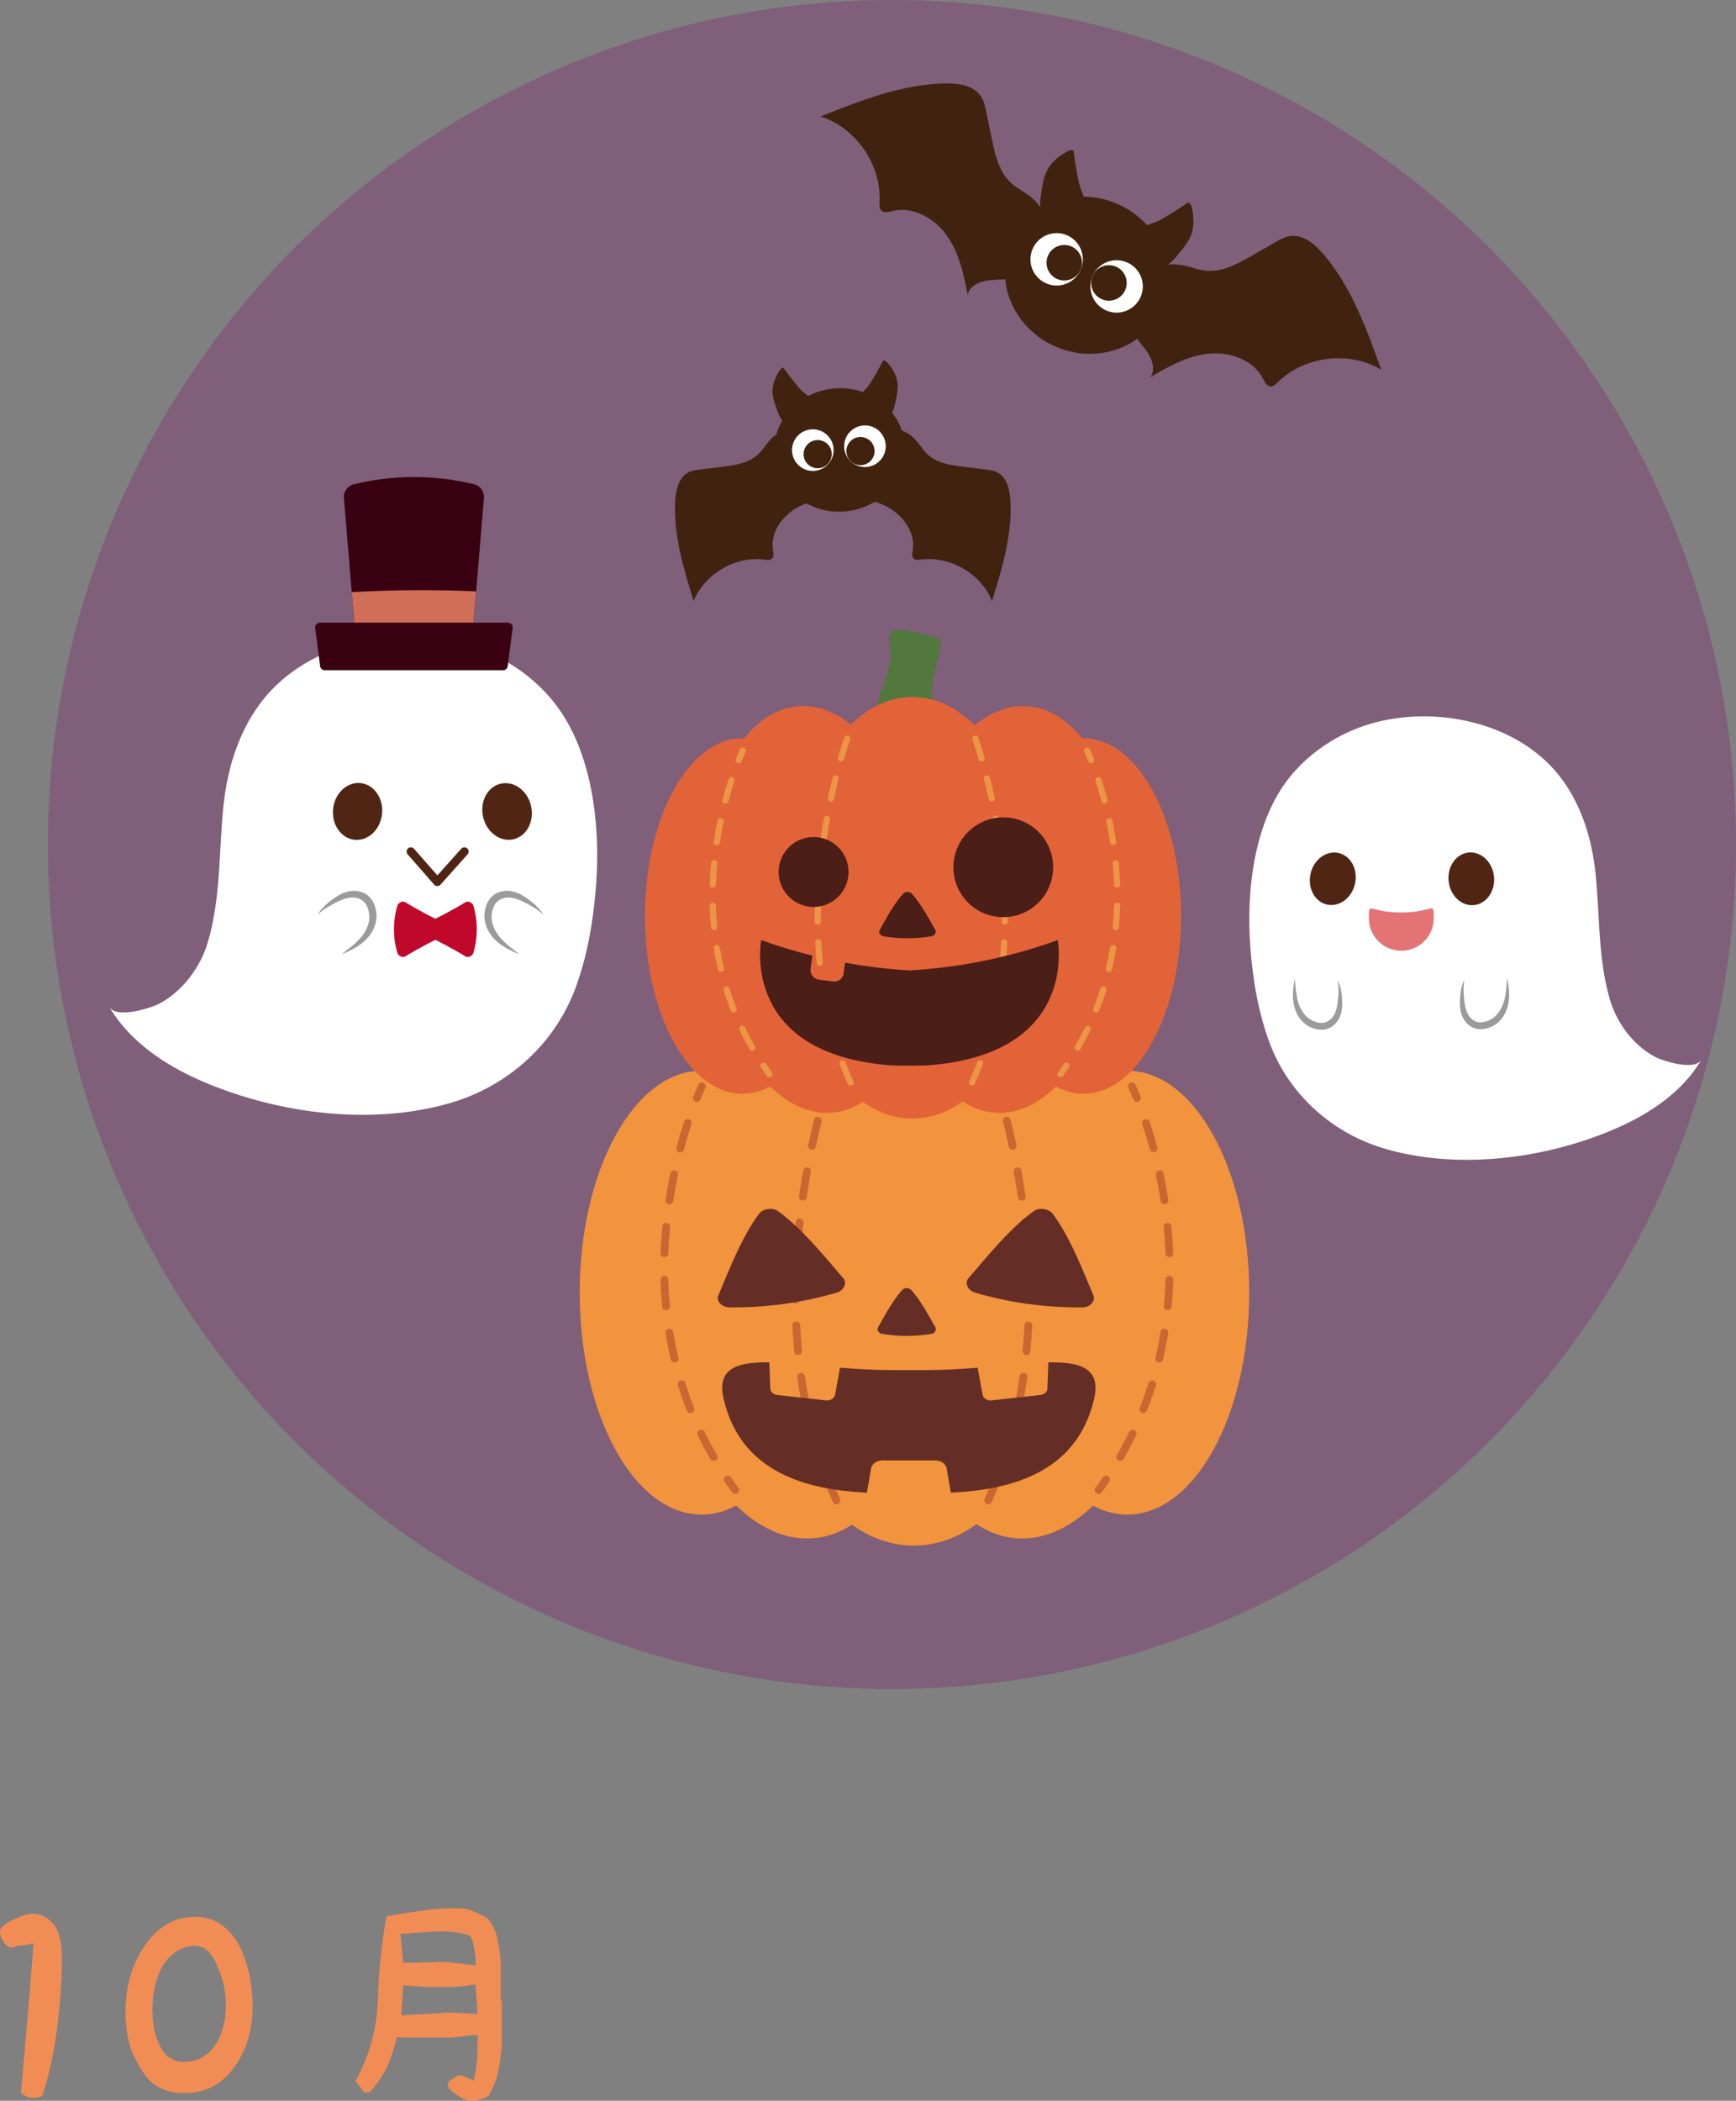 <?xml version="1.0" encoding="UTF-8"?>
<svg id="_レイヤー_2" data-name="レイヤー 2" xmlns="http://www.w3.org/2000/svg" viewBox="0 0 943.77 1141.46">
  <rect x="0" y="0" width="943.77" height="1141.46" fill="#808080" stroke="none"/>
  <defs>
    <style>
      .cls-1, .cls-2 {
        fill: #f2933d;
      }

      .cls-3 {
        fill: #fff;
      }

      .cls-4 {
        fill: #eb9546;
      }

      .cls-5 {
        fill: #e47375;
      }

      .cls-6 {
        fill: #f18d54;
      }

      .cls-7 {
        fill: #7f5f79;
      }

      .cls-8 {
        fill: #d06e57;
      }

      .cls-9 {
        fill: #c0082b;
      }

      .cls-10 {
        fill: #ca6632;
      }

      .cls-11, .cls-12 {
        fill: #e36338;
      }

      .cls-13 {
        fill: #40220f;
      }

      .cls-14 {
        fill: #9b9b9c;
      }

      .cls-15 {
        fill: #52783d;
      }

      .cls-16 {
        fill: #642e27;
      }

      .cls-17 {
        fill: #390011;
      }

      .cls-18 {
        fill: #4c1e18;
      }

      .cls-19 {
        fill: #727638;
      }

      .cls-20 {
        fill: #512514;
      }

      .cls-21 {
        fill: none;
        stroke: #512514;
        stroke-linecap: round;
        stroke-linejoin: round;
        stroke-width: 4.61px;
      }

      .cls-12, .cls-2 {
        fill-rule: evenodd;
      }
    </style>
  </defs>
  <g id="_レイヤー_1-2" data-name="レイヤー 1">
    <g>
      <g>
        <path class="cls-6" d="m26.6,1043.02c3,2.37,4.87,5.49,5.87,9.86.75,2.75,1.13,6.62,1.13,11.87,0,12.36-1,24.98-2.62,37.84-1.87,13.98-4.62,25.97-7.99,36.09-1.25.75-2.75,1.25-4.62,1.25-2.76,0-5.13-1.13-7-2.88,1.25-13.61,3.12-34.22,5.37-62.07.62-8.13,1.49-19.11,1.49-19.11,0,0-3.62,1.12-7.12,1.24-2.49.13-4,1.13-4.99,1.13-1.25,0-2.62-.87-4.12-3.12-1.37-2.13-2-3.87-2-5.37,0-2.25,2.38-4.5,7.25-6.74,4.24-2,7.74-3.12,10.49-3.12,3.38,0,6.38,1.12,8.87,3.12Z"/>
        <path class="cls-6" d="m105.84,1041.51c10.74,0,18.61,5.37,24.36,15.87,4.36,8.87,7.12,19.86,7.12,32.73s-3.38,24.22-10,33.09c-6.86,9.62-15.99,14.12-27.48,14.12-7.99,0-14.61-2.62-19.49-7.99-3.74-4.37-6.74-9.99-9.37-16.49-1.99-6.74-2.75-13.24-2.75-19.61,0-13.24,3.12-24.99,9.74-34.97,7.24-11.12,16.74-16.74,27.86-16.74Zm-6,78.82c7.37,0,13.12-3.12,17.36-9.37,3.62-5.75,5.62-13,5.62-21.49,0-6.62-1.25-13.24-4.12-19.85-3-8.13-7.25-12.37-12.62-12.37-7.24,0-13.24,3.86-17.86,11.24-3.5,6.5-5.37,14.36-5.37,23.48,0,7.36,1.25,13.74,3.62,18.73,2.88,6.37,7.37,9.62,13.36,9.62Z"/>
        <path class="cls-6" d="m249.03,1138.57c-1.87-1-3.74-2.5-5.12-3.87l-.63-2.37c.63-1.37,1.5-2.38,3-2.75.87-.63,1.87-1.51,2.75-2h1.37l7.12,2.88c1-3.87,1.51-7.99,2-12.37,0-4.25,0-7.99.38-12.24h-3.25l-10.86,1.25h-26.98l-3-.38c-1.37,5.25-2.87,10.5-5.12,15.74-2.38,5.12-5.75,9.86-9.5,14.24l-2.87.37-5.13-6.11c7.5-13.74,11.75-28.48,12.24-44.22.5-15.49,1.87-30.72,4.75-45.46,6.62-1.37,13.23-2.25,20.35-3.25,7.12-1,14.24-1.49,21.87-1,2.37.5,4.24,1,6.11,2,2,.87,3.87,1.87,5.75,2.75,3.38,3.37,5.25,7.12,6.12,11.49,1,4.12,1.37,8.37,1.87,12.73v20.74l.51.5v24.73c-.51,4.75-1.01,9.37-2,13.74-.87,4.75-2.75,8.99-5.13,12.87-1.37,1.25-3.24,1.87-5.12,2.25-2,.5-3.87.87-6.24.5-1.87-.5-3.87-1.49-5.25-2.75Zm9.49-75.44c-.5-1.87-.5-3.75-1-6.12-.38-1.87-.87-3.74-2.25-5.25-2.37-1-5.25-1.49-8.12-1.87-3.24-.5-6.12-.5-8.99-.5l-20.36,1.37v1l1.37,14.75h3.37l18.87-.51,17.11,1.88v-4.75Zm1.01,29.35l-1.01-14.12h-1.37c-4.24.87-8.61,1.25-12.87,1.25h-13.36l-11.74-.87-1,16.24h1l26.11-1.51,14.24.87v-1.87Z"/>
      </g>
      <g>
        <circle class="cls-7" cx="484.9" cy="458.87" r="458.87"/>
        <g>
          <path class="cls-3" d="m295.72,566.33c-12.94,15.41-30.37,26.86-50.06,32.73-35.03,10.44-75.48,7.88-110.27-2.39-28.58-8.43-60.23-22.91-76.02-49.61,3.98,6.74,22.84.65,27.54-1.88,12.51-6.74,22.05-19.68,26.07-33.2,7.21-24.29,5.9-49.93,8.59-74.87,2.05-19.05,7.77-38.11,19.06-53.79,12.12-16.83,30.06-27.69,49.84-33.28,19.04-5.38,39.59-5.84,58.82-1.16,19.98,4.86,38.94,16.52,51.83,32.67,12.99,16.27,19.32,37.62,21.96,57.96,2.76,21.32,1.68,43.09-1.71,64.28-1.75,10.93-4.43,21.73-8.17,32.15-4.03,11.24-10.01,21.47-17.49,30.39Z"/>
          <g>
            <path class="cls-9" d="m244.08,502.97c-8.62-4.26-17.05-8.6-23.77-12.77-1.35-.85-3.76.21-4.29,1.93-2.46,8.39-2.46,17.24,0,25.63.53,1.72,2.94,2.78,4.29,1.93,6.72-4.18,15.15-8.52,23.77-12.77,1.77-.88,1.77-3.06,0-3.94Z"/>
            <path class="cls-9" d="m229.3,502.97c8.62-4.26,17.05-8.6,23.77-12.77,1.35-.85,3.76.21,4.29,1.93,2.46,8.39,2.46,17.24,0,25.63-.53,1.72-2.94,2.78-4.29,1.93-6.72-4.18-15.15-8.52-23.77-12.77-1.77-.88-1.77-3.06,0-3.94Z"/>
          </g>
          <g>
            <path class="cls-17" d="m273.56,364.16h-97.06c-1.38,0-2.5-1.12-2.5-2.5l-2.69-20.71c0-1.45,1.18-2.63,2.63-2.63h102.17c1.45,0,2.63,1.18,2.63,2.63l-2.69,20.71c0,1.38-1.12,2.5-2.5,2.5Z"/>
            <path class="cls-17" d="m249.4,357.04h-48.75c-3.66,0-6.71-2.81-7.01-6.46-2.26-27.17-4.49-53.9-6.68-80.03-.29-3.47,2.01-6.6,5.39-7.43,21.47-5.22,43.88-5.22,65.35,0,3.38.82,5.68,3.96,5.39,7.43-2.19,26.13-4.43,52.85-6.68,80.03-.3,3.65-3.35,6.46-7.01,6.46Z"/>
            <path class="cls-8" d="m191.24,321.74c.46,5.51.92,11.03,1.38,16.58h64.8c.47-5.69.95-11.36,1.42-17-22.52-.99-45.09-.85-67.6.42Z"/>
          </g>
          <path class="cls-20" d="m262.64,443.88c1.9,8.34,9.27,13.78,16.47,12.14,7.2-1.64,11.5-9.73,9.6-18.07-1.9-8.34-9.27-13.78-16.47-12.14-7.2,1.64-11.5,9.73-9.6,18.07Z"/>
          <ellipse class="cls-20" cx="194.4" cy="440.91" rx="15.49" ry="13.37" transform="translate(-264.99 586.38) rotate(-83.78)"/>
          <path class="cls-14" d="m185.66,518.54c4.55-3.59,9.32-6.96,12.24-11.48,1.45-2.25,2.48-4.7,2.78-7.2.32-2.47-.09-5.06-1.11-7.31-.5-1.12-1.16-2.09-1.97-2.81-.82-.74-1.85-1.29-2.98-1.64-1.14-.34-2.38-.47-3.61-.42-1.23.08-2.51.34-3.78.74-2.51.84-5.05,2.18-7.52,3.56-2.48,1.37-4.82,2.95-6.94,4.94,1.42-2.56,3.57-4.69,5.82-6.57,2.3-1.82,4.65-3.59,7.5-4.87,1.42-.64,2.94-1.13,4.57-1.34,1.63-.22,3.31-.13,4.95.27,1.64.41,3.24,1.18,4.6,2.33,1.36,1.17,2.34,2.65,3.02,4.15,1.34,2.99,1.78,6.34,1.21,9.56-.56,3.2-2.06,6.12-4.03,8.48-1.94,2.42-4.37,4.29-6.88,5.82-2.55,1.51-5.18,2.73-7.89,3.79Z"/>
          <path class="cls-14" d="m282.4,518.54c-2.71-1.06-5.34-2.28-7.89-3.79-2.51-1.54-4.95-3.4-6.88-5.82-1.97-2.36-3.46-5.28-4.03-8.48-.57-3.21-.13-6.56,1.21-9.56.69-1.5,1.66-2.97,3.02-4.15,1.36-1.14,2.96-1.92,4.6-2.33,1.64-.39,3.32-.48,4.95-.27,1.64.21,3.16.71,4.57,1.34,2.85,1.28,5.2,3.05,7.5,4.87,2.26,1.88,4.4,4.02,5.82,6.57-2.12-1.99-4.47-3.57-6.94-4.94-2.47-1.38-5.01-2.72-7.52-3.56-1.26-.4-2.55-.66-3.78-.74-1.23-.06-2.47.07-3.61.42-1.13.35-2.17.89-2.98,1.64-.82.72-1.47,1.7-1.97,2.81-1.02,2.25-1.43,4.84-1.11,7.31.3,2.5,1.33,4.95,2.78,7.2,2.93,4.52,7.7,7.89,12.24,11.48Z"/>
          <polyline class="cls-21" points="223.35 462.7 237.77 479.13 252.47 462.7"/>
        </g>
        <g>
          <path class="cls-3" d="m705.99,593.69c11.99,14.27,28.14,24.89,46.38,30.32,32.46,9.67,69.94,7.3,102.17-2.21,26.48-7.81,55.8-21.22,70.43-45.97-3.69,6.24-21.16.61-25.52-1.74-11.59-6.24-20.43-18.23-24.16-30.76-6.68-22.5-5.47-46.26-7.96-69.37-1.9-17.65-7.2-35.31-17.66-49.84-11.23-15.59-27.86-25.66-46.18-30.84-17.64-4.98-36.68-5.41-54.5-1.08-18.51,4.51-36.08,15.31-48.02,30.27-12.03,15.08-17.9,34.85-20.34,53.7-2.56,19.75-1.56,39.93,1.58,59.56,1.62,10.13,4.11,20.13,7.57,29.79,3.74,10.41,9.27,19.9,16.21,28.15Z"/>
          <path class="cls-20" d="m736.64,480.23c-1.76,7.73-8.59,12.77-15.26,11.25-6.67-1.52-10.65-9.02-8.9-16.75s8.59-12.77,15.26-11.25c6.67,1.52,10.65,9.02,8.9,16.75Z"/>
          <ellipse class="cls-20" cx="799.87" cy="477.49" rx="12.39" ry="14.36" transform="translate(-47.03 89.49) rotate(-6.22)"/>
          <path class="cls-5" d="m779.44,498.97c0,9.73-7.89,17.62-17.62,17.62s-17.62-7.89-17.62-17.62-.19-3.05,17.91-3.18c17.84-.13,17.33-6.55,17.33,3.18Z"/>
          <path class="cls-14" d="m703.92,531.8c.51,5.34.73,10.75,2.77,15.3,1.02,2.26,2.41,4.29,4.21,5.78,1.76,1.49,3.98,2.48,6.25,2.81,2.26.38,4.24-.17,5.96-1.62.84-.71,1.56-1.61,2.14-2.6.56-1,1-2.13,1.32-3.31.61-2.38.84-5.03,1.01-7.65.18-2.62.13-5.24-.35-7.89,1.28,2.39,1.86,5.14,2.19,7.84.26,2.7.45,5.43.01,8.29-.39,2.83-1.65,5.81-3.95,7.95-1.14,1.07-2.55,1.93-4.12,2.41-1.6.47-3.23.49-4.75.27-3-.46-5.83-1.8-8.05-3.86-2.21-2.05-3.73-4.68-4.58-7.4-.91-2.72-1.14-5.56-1.07-8.28.11-2.74.48-5.4,1.01-8.04Z"/>
          <path class="cls-14" d="m819.42,531.5c.54,2.64.91,5.3,1.01,8.04.06,2.72-.16,5.56-1.07,8.28-.85,2.72-2.37,5.35-4.58,7.4-2.21,2.06-5.04,3.4-8.05,3.86-1.51.22-3.15.2-4.75-.27-1.57-.48-2.98-1.34-4.12-2.41-2.3-2.14-3.56-5.12-3.95-7.95-.44-2.86-.24-5.58.01-8.29.33-2.7.91-5.45,2.19-7.84-.48,2.65-.54,5.27-.35,7.89.17,2.62.4,5.27,1.01,7.65.32,1.18.77,2.31,1.32,3.31.58.99,1.3,1.89,2.14,2.6,1.71,1.45,3.7,2,5.95,1.62,2.27-.34,4.48-1.32,6.25-2.81,1.79-1.49,3.19-3.52,4.21-5.78,2.04-4.55,2.27-9.96,2.77-15.3Z"/>
        </g>
        <g>
          <g>
            <path class="cls-19" d="m474.77,552.08c-2.54,7.77-4.32,15.79-5.3,23.9-.16,1.3-.26,2.74.53,3.79.78,1.04,2.17,1.35,3.44,1.59,15.86,3.02,31.72,6.03,47.58,9.05.85-4.14-1.77-8.09-3.86-11.76-5.84-10.29-8.22-22.52-6.65-34.25,1.19-8.92,4.56-17.46,5.44-26.41.11-1.1.14-2.32-.55-3.18-.51-.64-1.33-.95-2.11-1.22-7.78-2.71-15.89-4.49-24.1-5.29-1.93-.19-3.95-.3-5.71.51-4.74,2.2-.96,15.47-1.74,20.26-1.29,7.93-4.49,15.43-6.98,23.03Z"/>
            <ellipse class="cls-1" cx="381.37" cy="702.37" rx="66.22" ry="120.6"/>
            <ellipse class="cls-1" cx="430.63" cy="697.93" rx="75.97" ry="138.36" transform="translate(-57.46 38.9) rotate(-4.85)"/>
            <ellipse class="cls-1" cx="563.85" cy="697.93" rx="138.36" ry="75.97" transform="translate(-179.25 1200.76) rotate(-85.15)"/>
            <path class="cls-2" d="m579.75,698.19c0,83.46-37.15,141.61-82.98,141.61s-82.98-58.15-82.98-141.61,37.15-144.46,82.98-144.46,82.98,61,82.98,144.46Z"/>
            <ellipse class="cls-1" cx="612.92" cy="702.37" rx="66.22" ry="120.6"/>
            <g>
              <path class="cls-10" d="m378.84,598.73c-.26,0-.53-.05-.78-.15-1.08-.43-1.6-1.66-1.17-2.74,1.69-4.19,2.78-6.47,2.83-6.56.51-1.04,1.76-1.48,2.81-.98,1.05.5,1.49,1.76.98,2.81-.01.02-1.09,2.26-2.71,6.31-.33.82-1.12,1.32-1.95,1.32Z"/>
              <path class="cls-10" d="m387.97,793.78c-.73,0-1.43-.38-1.82-1.05-2.43-4.19-4.73-8.53-6.84-12.87-.51-1.04-.07-2.3.98-2.81,1.04-.51,2.3-.07,2.81.98,2.06,4.26,4.31,8.49,6.69,12.6.58,1.01.24,2.29-.77,2.87-.33.19-.69.28-1.05.28Zm-12.58-25.94c-.84,0-1.63-.5-1.96-1.33-1.78-4.49-3.42-9.11-4.88-13.74-.35-1.11.27-2.29,1.38-2.64,1.11-.34,2.29.27,2.64,1.37,1.42,4.53,3.03,9.05,4.77,13.45.43,1.08-.1,2.3-1.18,2.73-.25.1-.52.15-.78.15Zm-8.65-27.5c-.95,0-1.82-.65-2.04-1.62-1.11-4.68-2.07-9.49-2.85-14.29-.19-1.15.59-2.23,1.74-2.42,1.15-.18,2.23.59,2.41,1.74.77,4.7,1.71,9.42,2.79,14,.27,1.13-.43,2.26-1.56,2.53-.16.04-.33.06-.49.06Zm-4.66-28.45c-1.07,0-1.99-.82-2.09-1.91-.45-4.78-.75-9.67-.89-14.53-.03-1.16.88-2.13,2.04-2.16,1.14-.02,2.13.88,2.16,2.04.14,4.78.43,9.58.87,14.26.11,1.16-.74,2.18-1.9,2.29-.07,0-.13,0-.2,0Zm-.86-28.82s-.02,0-.05,0c-1.16-.04-2.07-1.01-2.03-2.17.16-4.79.47-9.68.93-14.52.11-1.16,1.13-2.01,2.29-1.9,1.16.11,2.01,1.13,1.9,2.29-.45,4.76-.75,9.56-.91,14.27-.04,1.14-.97,2.03-2.12,2.03Zm2.7-28.72c-.1,0-.21,0-.32-.02-1.15-.17-1.94-1.25-1.76-2.4.72-4.75,1.59-9.57,2.58-14.31.24-1.14,1.35-1.87,2.49-1.63,1.14.24,1.87,1.35,1.63,2.49-.97,4.67-1.83,9.41-2.54,14.08-.16,1.04-1.05,1.79-2.08,1.79Zm5.89-28.24c-.18,0-.36-.02-.54-.07-1.12-.3-1.79-1.45-1.49-2.57,1.26-4.72,2.65-9.41,4.14-13.95.36-1.1,1.55-1.7,2.65-1.34,1.1.36,1.71,1.55,1.34,2.65-1.46,4.46-2.83,9.08-4.07,13.72-.25.94-1.1,1.56-2.03,1.56Z"/>
              <path class="cls-10" d="m399.68,811.76c-.65,0-1.29-.3-1.7-.87-1.38-1.9-2.75-3.85-4.07-5.79-.65-.96-.4-2.27.56-2.92.96-.65,2.27-.4,2.92.56,1.29,1.91,2.64,3.82,3.99,5.68.68.94.48,2.25-.46,2.94-.37.27-.81.4-1.24.4Z"/>
            </g>
            <g>
              <path class="cls-10" d="m618.11,598.73c.26,0,.53-.05.78-.15,1.08-.43,1.6-1.66,1.17-2.74-1.69-4.19-2.78-6.47-2.83-6.56-.51-1.04-1.76-1.48-2.81-.98-1.05.5-1.49,1.76-.98,2.81.01.02,1.09,2.26,2.71,6.31.33.82,1.12,1.32,1.95,1.32Z"/>
              <path class="cls-10" d="m607.93,793.49c-1.01-.58-1.35-1.87-.77-2.87,2.38-4.11,4.63-8.35,6.69-12.6.51-1.05,1.77-1.48,2.81-.98,1.05.51,1.48,1.77.98,2.81-2.11,4.35-4.41,8.68-6.84,12.87-.39.67-1.1,1.05-1.82,1.05-.36,0-.72-.09-1.05-.28Zm12.85-25.8c-1.08-.43-1.61-1.65-1.18-2.73,1.75-4.4,3.35-8.92,4.77-13.45.35-1.11,1.53-1.72,2.64-1.37,1.11.35,1.72,1.53,1.38,2.64-1.45,4.62-3.1,9.24-4.88,13.74-.33.82-1.12,1.33-1.96,1.33-.26,0-.52-.05-.78-.15Zm8.94-27.41c-1.13-.27-1.83-1.4-1.56-2.53,1.08-4.58,2.02-9.29,2.79-14,.19-1.15,1.27-1.92,2.41-1.74,1.15.19,1.92,1.27,1.74,2.42-.78,4.8-1.74,9.61-2.85,14.29-.23.97-1.09,1.62-2.04,1.62-.16,0-.32-.02-.49-.06Zm4.94-28.41c-1.16-.11-2.01-1.13-1.9-2.29.44-4.69.73-9.48.87-14.26.03-1.16,1.02-2.06,2.16-2.04,1.16.03,2.08,1,2.04,2.16-.14,4.87-.44,9.76-.89,14.53-.1,1.09-1.02,1.91-2.09,1.91-.07,0-.13,0-.2,0Zm-1.06-30.85c-.16-4.71-.47-9.51-.91-14.27-.11-1.16.74-2.18,1.9-2.29,1.16-.11,2.18.74,2.29,1.9.45,4.84.76,9.73.93,14.52.04,1.16-.87,2.13-2.03,2.17h-.07c-1.13,0-2.06-.89-2.1-2.03Zm-2.65-28.47c-.71-4.68-1.56-9.42-2.54-14.08-.24-1.14.49-2.25,1.63-2.49,1.14-.24,2.25.49,2.49,1.63.99,4.74,1.86,9.56,2.58,14.31.17,1.15-.62,2.22-1.76,2.4-.11.02-.21.02-.32.02-1.02,0-1.92-.75-2.08-1.79Zm-5.84-28.01c-1.24-4.64-2.61-9.26-4.07-13.72-.36-1.1.24-2.29,1.34-2.65,1.1-.36,2.29.24,2.65,1.34,1.49,4.54,2.88,9.23,4.14,13.95.3,1.12-.37,2.27-1.49,2.57-.18.05-.36.07-.54.07-.93,0-1.78-.62-2.03-1.56Z"/>
              <path class="cls-10" d="m597.27,811.76c.65,0,1.29-.3,1.7-.87,1.38-1.9,2.75-3.85,4.07-5.79.65-.96.4-2.27-.56-2.92-.96-.65-2.27-.4-2.92.56-1.29,1.91-2.64,3.82-3.99,5.68-.68.94-.48,2.25.46,2.94.37.27.81.4,1.24.4Z"/>
            </g>
            <path class="cls-10" d="m454.73,817.36c-.8,0-1.56-.46-1.92-1.23-1.94-4.25-3.77-8.64-5.46-13.05-.41-1.08.13-2.3,1.21-2.72,1.09-.41,2.3.13,2.72,1.21,1.65,4.33,3.46,8.64,5.36,12.81.48,1.06.02,2.3-1.04,2.79-.28.13-.58.19-.87.19Zm-10.01-26.17c-.89,0-1.72-.57-2.01-1.47-1.39-4.43-2.69-9.01-3.85-13.6-.28-1.13.4-2.27,1.53-2.55,1.13-.29,2.27.4,2.55,1.52,1.14,4.52,2.41,9.02,3.78,13.37.35,1.11-.27,2.29-1.38,2.64-.21.07-.42.1-.63.1Zm-6.87-27.17c-.99,0-1.87-.7-2.06-1.7-.89-4.55-1.68-9.24-2.35-13.93-.16-1.15.64-2.22,1.79-2.38,1.14-.16,2.22.64,2.38,1.79.66,4.62,1.44,9.24,2.31,13.72.22,1.14-.52,2.24-1.66,2.47-.14.03-.27.04-.41.04Zm-3.97-27.75c-1.07,0-1.99-.82-2.09-1.91-.43-4.62-.77-9.35-1-14.08-.06-1.16.84-2.15,2-2.2,1.16-.07,2.15.84,2.2,2,.23,4.66.56,9.34.99,13.89.11,1.16-.74,2.18-1.9,2.29-.07,0-.13,0-.2,0Zm-1.37-28c-1.16,0-2.1-.93-2.1-2.09v-2.05c0-3.96.06-8.02.2-12.06.04-1.16,1.02-2.06,2.17-2.03,1.16.04,2.07,1.01,2.03,2.17-.14,3.99-.21,8-.2,11.92v2.02c.01,1.16-.92,2.11-2.08,2.12h-.01Zm.95-28.03c-.05,0-.1,0-.15,0-1.16-.08-2.03-1.09-1.95-2.25.33-4.64.76-9.36,1.27-14.05.13-1.16,1.16-1.98,2.32-1.86,1.16.13,1.99,1.16,1.86,2.32-.5,4.63-.93,9.31-1.26,13.89-.08,1.11-1,1.95-2.1,1.95Zm3.03-27.89c-.1,0-.2,0-.3-.02-1.15-.17-1.95-1.23-1.78-2.38.66-4.61,1.42-9.29,2.25-13.92.2-1.14,1.3-1.91,2.44-1.7,1.14.2,1.9,1.3,1.7,2.44-.82,4.58-1.57,9.22-2.22,13.78-.15,1.05-1.05,1.8-2.08,1.8Zm4.94-27.62c-.15,0-.29-.02-.44-.05-1.14-.24-1.86-1.36-1.62-2.5.98-4.61,2.05-9.23,3.18-13.74.28-1.13,1.42-1.82,2.55-1.53,1.13.28,1.81,1.42,1.53,2.55-1.12,4.47-2.18,9.04-3.15,13.6-.21.99-1.08,1.66-2.05,1.66Zm6.82-27.22c-.19,0-.39-.03-.59-.08-1.12-.32-1.76-1.49-1.43-2.61,2.48-8.54,4.23-13.33,4.3-13.53.4-1.09,1.61-1.65,2.7-1.25,1.09.4,1.65,1.61,1.25,2.7-.02.05-1.78,4.87-4.21,13.25-.27.92-1.11,1.52-2.02,1.52Z"/>
            <path class="cls-10" d="m536.34,817.16c-1.06-.48-1.52-1.73-1.04-2.79,1.9-4.17,3.7-8.48,5.36-12.81.41-1.08,1.63-1.63,2.72-1.21,1.09.41,1.63,1.63,1.21,2.72-1.69,4.41-3.52,8.8-5.46,13.05-.35.78-1.12,1.23-1.92,1.23-.29,0-.59-.06-.87-.19Zm10.25-26.07c-1.11-.35-1.72-1.53-1.38-2.64,1.37-4.36,2.64-8.86,3.78-13.37.28-1.13,1.43-1.81,2.55-1.52,1.13.28,1.81,1.43,1.53,2.55-1.16,4.59-2.45,9.17-3.85,13.6-.28.9-1.11,1.47-2.01,1.47-.21,0-.42-.03-.63-.1Zm7.09-27.11c-1.14-.22-1.88-1.33-1.66-2.47.88-4.48,1.65-9.1,2.31-13.72.16-1.15,1.24-1.94,2.38-1.79,1.15.16,1.95,1.23,1.79,2.38-.67,4.69-1.46,9.38-2.35,13.93-.2,1.01-1.08,1.7-2.06,1.7-.13,0-.27-.01-.41-.04Zm4.18-27.72c-1.16-.11-2.01-1.13-1.9-2.29.43-4.55.76-9.23.99-13.89.06-1.16,1.04-2.07,2.2-2,1.16.06,2.05,1.04,2,2.2-.23,4.73-.56,9.46-1,14.08-.1,1.09-1.02,1.91-2.09,1.91-.07,0-.13,0-.2,0Zm1.55-28c-1.16,0-2.1-.95-2.09-2.12v-2.02c0-3.91-.06-7.92-.2-11.92-.04-1.16.87-2.13,2.03-2.17,1.16-.03,2.13.87,2.17,2.03.14,4.04.21,8.1.21,12.06v2.05c-.01,1.16-.95,2.09-2.11,2.09h-.01Zm-3.03-29.98c-.33-4.59-.75-9.26-1.26-13.89-.13-1.16.71-2.19,1.86-2.32,1.15-.12,2.19.71,2.32,1.86.51,4.68.94,9.41,1.27,14.05.08,1.16-.79,2.17-1.95,2.25-.05,0-.1,0-.15,0-1.09,0-2.02-.84-2.1-1.95Zm-3.01-27.74c-.66-4.56-1.41-9.2-2.22-13.78-.2-1.14.56-2.24,1.7-2.44,1.15-.21,2.24.56,2.44,1.7.83,4.63,1.58,9.31,2.25,13.92.17,1.15-.63,2.22-1.78,2.38-.1.01-.2.02-.3.02-1.03,0-1.93-.76-2.08-1.8Zm-4.91-27.48c-.97-4.56-2.03-9.14-3.15-13.6-.28-1.13.4-2.27,1.53-2.55,1.13-.29,2.27.4,2.55,1.53,1.13,4.51,2.2,9.14,3.18,13.74.24,1.14-.48,2.25-1.62,2.5-.15.03-.3.05-.44.05-.97,0-1.84-.68-2.05-1.66Zm-6.78-27.07c-2.43-8.38-4.2-13.21-4.21-13.25-.4-1.09.16-2.3,1.25-2.7,1.09-.4,2.3.16,2.7,1.25.07.2,1.82,4.99,4.3,13.53.32,1.12-.32,2.28-1.43,2.61-.2.06-.39.08-.59.08-.91,0-1.75-.6-2.02-1.52Z"/>
            <path class="cls-16" d="m412.9,659.22c-10.04,13.08-17.76,34.02-22.33,44.55-1.43,2.7,1.56,6.63,6.02,6.59,19.7.21,39.42-2.49,58.18-7.97,4.28-1.16,5.87-5.71,3.63-7.91-7.76-8.84-21.9-26.79-35.71-36.6-2.74-1.82-7.76-1.13-9.8,1.34Z"/>
            <path class="cls-16" d="m572.05,659.22c10.04,13.08,17.76,34.02,22.33,44.55,1.43,2.7-1.56,6.63-6.02,6.59-19.69.21-39.42-2.49-58.18-7.97-4.28-1.16-5.87-5.71-3.63-7.91,7.76-8.84,21.9-26.79,35.71-36.6,2.74-1.82,7.76-1.13,9.8,1.34Z"/>
            <path class="cls-16" d="m490.69,700.73c-5.47,5.76-10.48,15.54-13.31,20.41-.84,1.23.21,3.37,2.21,3.65,8.82,1.43,17.86,1.43,26.68,0,2.01-.28,3.05-2.41,2.21-3.65-2.83-4.87-7.84-14.66-13.31-20.41-1.1-1.08-3.4-1.08-4.49,0Z"/>
            <path class="cls-16" d="m569.93,740.25l-.51,14.3c-.06,1.74-1.71,3.19-3.9,3.43l-26.22,2.91c-2.47.27-4.76-1.08-5.11-3.02l-2.69-14.73c-9,.73-18.45,1.31-28.01,1.31h-18.8c-9.56,0-19.01-.58-28.01-1.31l-2.69,14.73c-.36,1.95-2.64,3.3-5.11,3.02l-26.22-2.91c-2.19-.24-3.83-1.69-3.9-3.43l-.51-14.3c-18.08-.26-28.69,3.5-24.82,19.97,9.61,40.94,46.7,49.28,77.85,50.84l2.28-13.22c.43-2.47,3.11-4.32,6.28-4.32h28.53c3.17,0,5.85,1.85,6.28,4.32l2.28,13.22c31.15-1.56,68.24-9.91,77.85-50.84,3.86-16.47-6.74-20.23-24.82-19.97Z"/>
          </g>
          <g>
            <path class="cls-15" d="m478.43,377.37c-2.03,6.22-3.46,12.64-4.24,19.14-.13,1.04-.21,2.19.42,3.03.62.83,1.73,1.08,2.75,1.27,12.7,2.41,25.4,4.83,38.1,7.24.68-3.32-1.42-6.48-3.09-9.42-4.68-8.24-6.58-18.03-5.33-27.43.95-7.14,3.65-13.98,4.36-21.15.09-.88.12-1.86-.44-2.55-.41-.51-1.06-.76-1.69-.98-6.23-2.17-12.73-3.6-19.3-4.24-1.54-.15-3.17-.24-4.57.41-3.8,1.76-.77,12.39-1.39,16.22-1.03,6.35-3.6,12.36-5.59,18.44Z"/>
            <ellipse class="cls-11" cx="403.64" cy="497.72" rx="53.03" ry="96.57"/>
            <ellipse class="cls-11" cx="443.08" cy="494.17" rx="60.84" ry="110.8" transform="translate(-40.19 39.23) rotate(-4.85)"/>
            <ellipse class="cls-11" cx="549.76" cy="494.17" rx="110.8" ry="60.84" transform="translate(10.89 1000.19) rotate(-85.15)"/>
            <path class="cls-12" d="m562.49,494.37c0,66.83-29.75,113.4-66.45,113.4s-66.45-46.57-66.45-113.4,29.75-115.68,66.45-115.68,66.45,48.85,66.45,115.68Z"/>
            <ellipse class="cls-11" cx="589.06" cy="497.72" rx="53.03" ry="96.57"/>
            <g>
              <path class="cls-4" d="m401.61,414.73c-.21,0-.42-.04-.63-.12-.86-.35-1.28-1.33-.93-2.19,1.35-3.35,2.23-5.18,2.26-5.26.4-.84,1.41-1.19,2.25-.79.84.4,1.19,1.41.79,2.25,0,.02-.87,1.81-2.17,5.05-.26.66-.9,1.06-1.56,1.06Z"/>
              <path class="cls-4" d="m408.93,570.92c-.58,0-1.15-.3-1.46-.84-1.94-3.36-3.79-6.83-5.47-10.31-.41-.84-.06-1.84.78-2.25.84-.41,1.84-.06,2.25.78,1.65,3.41,3.45,6.8,5.36,10.09.47.81.19,1.84-.61,2.3-.27.15-.56.23-.84.23Zm-10.07-20.77c-.67,0-1.3-.4-1.57-1.06-1.43-3.6-2.74-7.3-3.91-11-.28-.89.21-1.83,1.1-2.11.89-.28,1.83.21,2.11,1.1,1.14,3.62,2.43,7.25,3.82,10.77.34.87-.08,1.84-.94,2.19-.2.08-.41.12-.62.12Zm-6.93-22.02c-.76,0-1.45-.52-1.64-1.3-.89-3.75-1.66-7.6-2.28-11.44-.15-.92.47-1.78,1.39-1.93.92-.15,1.78.47,1.93,1.39.62,3.77,1.37,7.54,2.24,11.21.21.91-.35,1.81-1.25,2.03-.13.03-.26.04-.39.04Zm-3.73-22.78c-.86,0-1.59-.65-1.67-1.53-.36-3.83-.6-7.74-.71-11.64-.03-.93.71-1.71,1.64-1.73.92-.02,1.71.71,1.73,1.64.11,3.83.34,7.67.7,11.42.09.93-.59,1.75-1.52,1.83-.05,0-.11,0-.16,0Zm-.67-23.08h-.06c-.93-.03-1.66-.81-1.63-1.74.13-3.84.38-7.75.74-11.63.09-.93.91-1.61,1.83-1.52.93.09,1.61.91,1.52,1.83-.36,3.81-.6,7.66-.73,11.43-.03.91-.78,1.63-1.68,1.63Zm2.14-23c-.08,0-.17,0-.25-.02-.92-.14-1.55-1-1.41-1.92.58-3.81,1.27-7.66,2.07-11.46.19-.91,1.08-1.49,1.99-1.3.91.19,1.49,1.08,1.3,1.99-.78,3.74-1.46,7.53-2.03,11.28-.13.83-.84,1.43-1.66,1.43Zm4.72-22.61c-.14,0-.29-.02-.43-.06-.9-.24-1.43-1.16-1.19-2.06,1.01-3.78,2.12-7.53,3.31-11.17.29-.88,1.24-1.36,2.13-1.08.88.29,1.37,1.24,1.08,2.13-1.17,3.57-2.27,7.27-3.26,10.99-.2.75-.88,1.25-1.63,1.25Z"/>
              <path class="cls-4" d="m418.3,585.32c-.52,0-1.03-.24-1.36-.69-1.11-1.52-2.2-3.08-3.26-4.64-.52-.77-.32-1.82.45-2.34.77-.52,1.82-.32,2.34.45,1.04,1.53,2.11,3.06,3.2,4.55.55.75.38,1.81-.37,2.35-.3.22-.65.32-.99.32Z"/>
            </g>
            <g>
              <path class="cls-4" d="m593.22,414.73c.21,0,.42-.04.63-.12.86-.35,1.28-1.33.93-2.19-1.35-3.35-2.23-5.18-2.26-5.26-.4-.84-1.41-1.19-2.25-.79-.84.4-1.19,1.41-.79,2.25,0,.02.87,1.81,2.17,5.05.26.66.9,1.06,1.56,1.06Z"/>
              <path class="cls-4" d="m585.06,570.69c-.81-.46-1.08-1.5-.61-2.3,1.9-3.29,3.71-6.68,5.36-10.09.41-.84,1.41-1.19,2.25-.78.84.41,1.19,1.41.78,2.25-1.69,3.48-3.53,6.95-5.47,10.31-.31.54-.88.84-1.46.84-.29,0-.58-.07-.84-.23Zm10.29-20.66c-.86-.34-1.29-1.32-.94-2.19,1.4-3.52,2.68-7.14,3.82-10.77.28-.89,1.23-1.38,2.11-1.1.89.28,1.38,1.22,1.1,2.11-1.16,3.7-2.48,7.4-3.91,11-.26.66-.9,1.06-1.57,1.06-.21,0-.42-.04-.62-.12Zm7.16-21.95c-.91-.21-1.47-1.12-1.25-2.03.87-3.67,1.62-7.44,2.24-11.21.15-.92,1.02-1.54,1.93-1.39.92.15,1.54,1.02,1.39,1.93-.63,3.85-1.4,7.7-2.28,11.44-.18.77-.87,1.3-1.64,1.3-.13,0-.26-.01-.39-.04Zm3.96-22.75c-.93-.09-1.61-.91-1.52-1.83.35-3.75.59-7.59.7-11.42.03-.93.82-1.65,1.73-1.64.93.03,1.66.8,1.64,1.73-.11,3.9-.35,7.81-.71,11.64-.08.87-.82,1.53-1.67,1.53-.05,0-.11,0-.16,0Zm-.85-24.7c-.13-3.77-.37-7.62-.73-11.43-.09-.93.59-1.75,1.52-1.83.93-.09,1.75.59,1.83,1.52.36,3.88.61,7.79.74,11.63.03.93-.7,1.71-1.63,1.74-.02,0-.04,0-.06,0-.9,0-1.65-.72-1.68-1.63Zm-2.12-22.8c-.57-3.75-1.25-7.54-2.03-11.28-.19-.91.39-1.8,1.3-1.99.91-.19,1.8.39,1.99,1.3.79,3.8,1.49,7.66,2.07,11.46.14.92-.49,1.78-1.41,1.92-.09.01-.17.02-.25.02-.82,0-1.54-.6-1.66-1.43Zm-4.68-22.43c-.99-3.72-2.09-7.41-3.26-10.99-.29-.88.19-1.84,1.08-2.13.88-.29,1.84.19,2.13,1.08,1.19,3.63,2.31,7.39,3.31,11.17.24.9-.29,1.82-1.19,2.06-.15.04-.29.06-.43.06-.74,0-1.43-.5-1.63-1.25Z"/>
              <path class="cls-4" d="m576.53,585.32c.52,0,1.03-.24,1.36-.69,1.11-1.52,2.2-3.08,3.26-4.64.52-.77.32-1.82-.45-2.34-.77-.52-1.82-.32-2.34.45-1.04,1.53-2.11,3.06-3.2,4.55-.55.75-.38,1.81.37,2.35.3.22.65.32.99.32Z"/>
            </g>
            <path class="cls-4" d="m462.38,589.8c-.64,0-1.25-.37-1.53-.99-1.55-3.4-3.02-6.92-4.37-10.45-.33-.87.1-1.84.97-2.17.87-.33,1.84.1,2.17.97,1.32,3.47,2.77,6.92,4.29,10.26.39.85.01,1.84-.83,2.23-.23.1-.46.15-.7.15Zm-8.02-20.95c-.72,0-1.38-.46-1.61-1.18-1.12-3.55-2.15-7.22-3.08-10.89-.23-.9.32-1.82,1.22-2.05.9-.23,1.82.32,2.05,1.22.91,3.62,1.93,7.22,3.03,10.71.28.89-.21,1.83-1.1,2.11-.17.05-.34.08-.51.08Zm-5.5-21.76c-.79,0-1.49-.56-1.65-1.36-.71-3.65-1.34-7.4-1.88-11.16-.13-.92.51-1.77,1.43-1.91.91-.13,1.77.51,1.91,1.43.53,3.7,1.15,7.4,1.85,10.99.18.91-.42,1.8-1.33,1.98-.11.02-.22.03-.32.03Zm-3.18-22.22c-.86,0-1.59-.65-1.68-1.53-.35-3.7-.62-7.49-.8-11.28-.04-.93.67-1.72,1.6-1.76.93-.05,1.72.67,1.76,1.6.18,3.73.45,7.48.79,11.12.09.93-.59,1.75-1.52,1.83-.05,0-.11,0-.16,0Zm-1.09-22.43c-.93,0-1.68-.75-1.68-1.67v-1.64c0-3.17.05-6.42.16-9.66.03-.93.81-1.65,1.74-1.63.93.03,1.66.81,1.63,1.74-.11,3.2-.16,6.41-.16,9.54v1.62c.01.93-.74,1.69-1.67,1.69h-.01Zm.76-22.45s-.08,0-.12,0c-.93-.07-1.63-.87-1.56-1.8.27-3.71.61-7.5,1.02-11.25.1-.92.93-1.59,1.86-1.49.93.1,1.59.93,1.49,1.86-.4,3.71-.74,7.45-1.01,11.13-.06.89-.8,1.56-1.68,1.56Zm2.42-22.33c-.08,0-.16,0-.24-.02-.92-.13-1.56-.99-1.43-1.91.53-3.69,1.14-7.44,1.8-11.15.16-.92,1.04-1.53,1.95-1.36.92.16,1.53,1.04,1.36,1.95-.66,3.67-1.26,7.38-1.78,11.03-.12.84-.84,1.44-1.67,1.44Zm3.95-22.11c-.12,0-.23-.01-.35-.04-.91-.19-1.49-1.09-1.3-2,.79-3.69,1.65-7.39,2.55-11,.22-.9,1.14-1.46,2.04-1.23.9.23,1.45,1.14,1.23,2.04-.89,3.58-1.74,7.24-2.52,10.89-.17.79-.87,1.33-1.65,1.33Zm5.46-21.8c-.16,0-.31-.02-.47-.07-.89-.26-1.41-1.19-1.15-2.09,1.99-6.83,3.39-10.67,3.45-10.83.32-.87,1.29-1.32,2.16-1,.87.32,1.32,1.29,1,2.16-.01.04-1.43,3.9-3.37,10.61-.21.74-.89,1.22-1.62,1.22Z"/>
            <path class="cls-4" d="m527.74,589.65c-.85-.39-1.22-1.39-.83-2.23,1.52-3.34,2.97-6.79,4.29-10.26.33-.87,1.3-1.3,2.17-.97.87.33,1.3,1.31.97,2.17-1.35,3.53-2.82,7.05-4.37,10.45-.28.62-.89.99-1.53.99-.23,0-.47-.05-.7-.15Zm8.21-20.88c-.89-.28-1.38-1.22-1.1-2.11,1.1-3.49,2.11-7.09,3.03-10.71.23-.9,1.14-1.45,2.05-1.22.9.23,1.45,1.14,1.22,2.05-.93,3.68-1.96,7.34-3.08,10.89-.23.72-.89,1.18-1.61,1.18-.17,0-.34-.03-.51-.08Zm5.68-21.71c-.91-.18-1.51-1.06-1.33-1.98.7-3.59,1.32-7.29,1.85-10.99.13-.92.99-1.56,1.91-1.43.92.13,1.56.98,1.43,1.91-.54,3.76-1.17,7.51-1.88,11.16-.16.8-.86,1.36-1.65,1.36-.11,0-.22,0-.32-.03Zm3.35-22.2c-.93-.09-1.61-.91-1.52-1.83.34-3.65.61-7.39.79-11.12.04-.93.83-1.65,1.76-1.6.93.04,1.65.83,1.6,1.76-.18,3.78-.45,7.58-.8,11.28-.08.87-.82,1.53-1.68,1.53-.05,0-.11,0-.16,0Zm1.24-22.42c-.93,0-1.68-.76-1.67-1.69v-1.62c0-3.13-.05-6.35-.16-9.54-.03-.93.7-1.71,1.63-1.74.93-.02,1.71.7,1.74,1.63.11,3.24.17,6.49.17,9.66v1.64c-.01.93-.76,1.67-1.69,1.67h-.01Zm-2.43-24.01c-.27-3.67-.6-7.42-1.01-11.13-.1-.92.57-1.76,1.49-1.86.92-.1,1.76.57,1.86,1.49.41,3.75.75,7.53,1.02,11.25.07.93-.63,1.73-1.56,1.8-.04,0-.08,0-.12,0-.88,0-1.61-.68-1.68-1.56Zm-2.41-22.21c-.53-3.65-1.13-7.37-1.78-11.03-.16-.92.45-1.79,1.36-1.95.92-.17,1.79.45,1.95,1.36.66,3.71,1.27,7.46,1.8,11.15.13.92-.51,1.77-1.43,1.91-.08.01-.16.02-.24.02-.82,0-1.54-.6-1.67-1.44Zm-3.93-22c-.78-3.65-1.63-7.32-2.52-10.89-.23-.9.32-1.82,1.23-2.04.9-.23,1.82.32,2.04,1.23.9,3.61,1.76,7.32,2.55,11,.19.91-.39,1.8-1.3,2-.12.03-.24.04-.35.04-.78,0-1.48-.54-1.65-1.33Zm-5.43-21.68c-1.95-6.71-3.36-10.58-3.37-10.61-.32-.87.13-1.84,1-2.16.87-.32,1.84.13,2.16,1,.06.16,1.46,4,3.45,10.83.26.89-.25,1.83-1.15,2.09-.16.05-.32.07-.47.07-.73,0-1.4-.48-1.62-1.22Z"/>
            <path class="cls-18" d="m491.16,485.44c-5.3,5.58-10.16,15.07-12.9,19.79-.81,1.2.2,3.26,2.15,3.54,8.55,1.39,17.32,1.39,25.87,0,1.95-.27,2.96-2.34,2.15-3.54-2.74-4.72-7.6-14.21-12.9-19.79-1.06-1.05-3.29-1.05-4.36,0Z"/>
            <circle class="cls-18" cx="442.29" cy="473.79" r="19.01" transform="translate(-57.61 886.33) rotate(-86.5)"/>
            <circle class="cls-18" cx="545.43" cy="471.23" r="27.12"/>
            <path class="cls-18" d="m575.05,510.8c-26.05,9.42-53.21,14.89-80.62,16.49-11.74-.69-23.43-2.12-35.02-4.24l-.75,5.76c-.37,2.85-2.98,4.86-5.83,4.48l-7.66-1c-2.85-.37-4.86-2.98-4.48-5.83l.94-7.22c-9.38-2.34-18.67-5.13-27.82-8.44-.42,2.59-10.31,61.59,69.89,68.02,3.45.28,18,.28,21.45,0,80.2-6.43,70.31-65.43,69.89-68.02Z"/>
          </g>
        </g>
        <g>
          <path class="cls-13" d="m544.79,93.2c-3.09-5.61-4.42-12-5.71-18.27-.99-4.79-1.97-9.58-2.96-14.36-.56-2.71-1.14-5.49-2.6-7.84-3.83-6.21-12.24-7.53-19.53-7.4-23.54.42-46.01,9.25-67.88,17.95,19.3,6.17,33.17,26.29,32.06,46.52-.09,1.68-.18,3.63,1.08,4.75,1.47,1.31,3.73.64,5.64.16,11.18-2.84,23.06,3.77,29.77,13.14,6.71,9.38,9.29,21.02,11.4,32.35,1.08-5.4,7.56-7.69,13.06-8.06,5.5-.37,11.62-.02,15.8-3.6,1.81-1.54,3.02-3.66,4.03-5.81,4.29-9.15,10.65-15.73,8.52-25.59-1.37-6.37-7.49-10.79-12.37-13.76-4.37-2.65-7.8-5.6-10.32-10.17Z"/>
          <path class="cls-13" d="m663.19,146.66c6.25-1.4,11.92-4.62,17.48-7.8l12.73-7.28c2.4-1.38,4.87-2.77,7.6-3.24,7.19-1.23,13.74,4.2,18.47,9.75,15.25,17.93,23.49,40.62,31.43,62.78-17.39-10.4-41.65-7.49-56.1,6.72-1.2,1.18-2.61,2.53-4.28,2.33-1.95-.24-2.95-2.37-3.85-4.12-5.26-10.26-18.08-14.81-29.55-13.64-11.47,1.17-21.91,6.93-31.8,12.85,3.34-4.39.77-10.76-2.59-15.13-3.36-4.37-7.67-8.73-7.75-14.24-.04-2.38.75-4.69,1.7-6.87,4.02-9.27,4.75-18.39,13.56-23.32,5.69-3.18,13.05-1.52,18.5.18,4.88,1.52,9.36,2.15,14.45,1.01Z"/>
          <ellipse class="cls-13" cx="590.62" cy="149.54" rx="42.25" ry="44.78" transform="translate(211.3 626.31) rotate(-65.7)"/>
          <path class="cls-13" d="m586.66,99.76c-1.28-5.89-2.28-11.84-3-17.82-1.23-.81-2.86-.08-4.12.69-3.8,2.34-7.47,5.14-9.74,8.98-2.13,3.61-2.86,7.86-3.55,12-.52,3.11-1.04,6.28-.6,9.4.43,3.12,1.98,6.25,4.71,7.83,1.44.83,3.1,1.18,4.74,1.5,4.25.83,9.16,1.4,12.45-1.42,7.61-6.51.63-14.2-.89-21.16Z"/>
          <path class="cls-13" d="m630.58,119.58c5.26-2.94,10.39-6.12,15.35-9.54,1.42.38,1.95,2.1,2.2,3.55.76,4.4,1.08,9-.3,13.24-1.3,3.99-4,7.34-6.65,10.6-1.99,2.45-4.02,4.93-6.65,6.67-2.63,1.74-6,2.65-8.98,1.65-1.58-.53-2.94-1.55-4.26-2.56-3.43-2.64-7.1-5.95-7.17-10.27-.15-10.01,10.23-9.86,16.46-13.33Z"/>
          <g>
            <path class="cls-3" d="m587.42,146.77c-3.24,7.17-11.67,10.36-18.84,7.12-7.17-3.24-10.36-11.67-7.12-18.84,3.24-7.17,11.67-10.36,18.84-7.12,7.17,3.24,10.36,11.67,7.12,18.84Z"/>
            <circle class="cls-13" cx="578.62" cy="142.79" r="9.65" transform="translate(135.05 540.83) rotate(-55.77)"/>
          </g>
          <g>
            <path class="cls-3" d="m594.07,149.77c-3.24,7.17-.05,15.61,7.12,18.84,7.17,3.24,15.61.05,18.84-7.12s.05-15.61-7.12-18.84c-7.17-3.24-15.61-.05-18.84,7.12Z"/>
            <path class="cls-13" d="m594.07,149.77c-2.19,4.86-.03,10.58,4.83,12.77s10.58.03,12.77-4.83c2.19-4.86.03-10.58-4.83-12.77s-10.58-.03-12.77,4.83Z"/>
          </g>
        </g>
        <g>
          <path class="cls-13" d="m406.94,250.31c-4.64,2.09-9.77,2.75-14.82,3.38-3.85.48-7.7.96-11.55,1.44-2.18.27-4.41.56-6.37,1.56-5.15,2.65-6.72,9.21-7.08,14.99-1.14,18.65,4.44,36.98,9.96,54.84,6.09-14.89,22.88-24.6,38.82-22.46,1.33.18,2.86.37,3.83-.56,1.13-1.08.74-2.91.48-4.45-1.54-9.02,4.42-18.02,12.27-22.74,7.84-4.72,17.21-6.03,26.32-6.99-4.21-1.2-5.61-6.46-5.56-10.84.05-4.37.71-9.19-1.86-12.73-1.11-1.53-2.71-2.62-4.35-3.55-6.97-3.97-11.78-9.41-19.72-8.35-5.13.69-9.01,5.25-11.66,8.93-2.37,3.29-4.92,5.82-8.69,7.53Z"/>
          <path class="cls-13" d="m509.46,250.31c4.64,2.09,9.77,2.75,14.82,3.38,3.85.48,7.7.96,11.55,1.44,2.18.27,4.41.56,6.37,1.56,5.15,2.65,6.72,9.21,7.08,14.99,1.14,18.65-4.44,36.98-9.96,54.84-6.09-14.89-22.88-24.6-38.82-22.46-1.33.18-2.86.37-3.83-.56-1.13-1.08-.74-2.91-.48-4.45,1.54-9.02-4.42-18.02-12.27-22.74s-17.21-6.03-26.32-6.99c4.21-1.2,5.61-6.46,5.56-10.84s-.71-9.19,1.86-12.73c1.11-1.53,2.71-2.62,4.35-3.55,6.97-3.97,11.78-9.41,19.72-8.35,5.13.69,9.01,5.25,11.66,8.93,2.37,3.29,4.92,5.82,8.7,7.53Z"/>
          <ellipse class="cls-13" cx="456.44" cy="244.47" rx="35.55" ry="33.54" transform="translate(-16.72 34.18) rotate(-4.21)"/>
          <path class="cls-13" d="m434.82,211.24c-3.12-3.62-6.08-7.4-8.84-11.3-1.17-.1-2.03,1.03-2.61,2.05-1.76,3.07-3.26,6.42-3.39,9.95-.12,3.33.98,6.57,2.07,9.71.82,2.37,1.66,4.77,3.14,6.79,1.49,2.01,3.75,3.61,6.25,3.68,1.32.03,2.61-.35,3.88-.75,3.28-1.03,6.92-2.5,8.14-5.71,2.84-7.42-4.94-10.14-8.64-14.43Z"/>
          <path class="cls-13" d="m472.97,208.43c2.56-4.04,4.93-8.21,7.09-12.47,1.14-.27,2.16.72,2.88,1.64,2.19,2.78,4.17,5.87,4.81,9.35.61,3.28-.01,6.64-.62,9.91-.46,2.46-.94,4.96-2.11,7.17-1.17,2.21-3.18,4.12-5.64,4.55-1.3.23-2.64.03-3.94-.17-3.39-.54-7.21-1.46-8.89-4.45-3.9-6.93,3.4-10.76,6.43-15.54Z"/>
          <g>
            <circle class="cls-3" cx="441.88" cy="244.58" r="11.31" transform="translate(-31.08 67.41) rotate(-8.43)"/>
            <circle class="cls-13" cx="444.49" cy="246.75" r="7.66" transform="translate(161.52 669.1) rotate(-85.21)"/>
          </g>
          <g>
            <circle class="cls-3" cx="470.21" cy="242.49" r="11.31" transform="translate(-32.1 76.42) rotate(-8.99)"/>
            <circle class="cls-13" cx="467.8" cy="245.1" r="7.66"/>
          </g>
        </g>
      </g>
    </g>
  </g>
</svg>